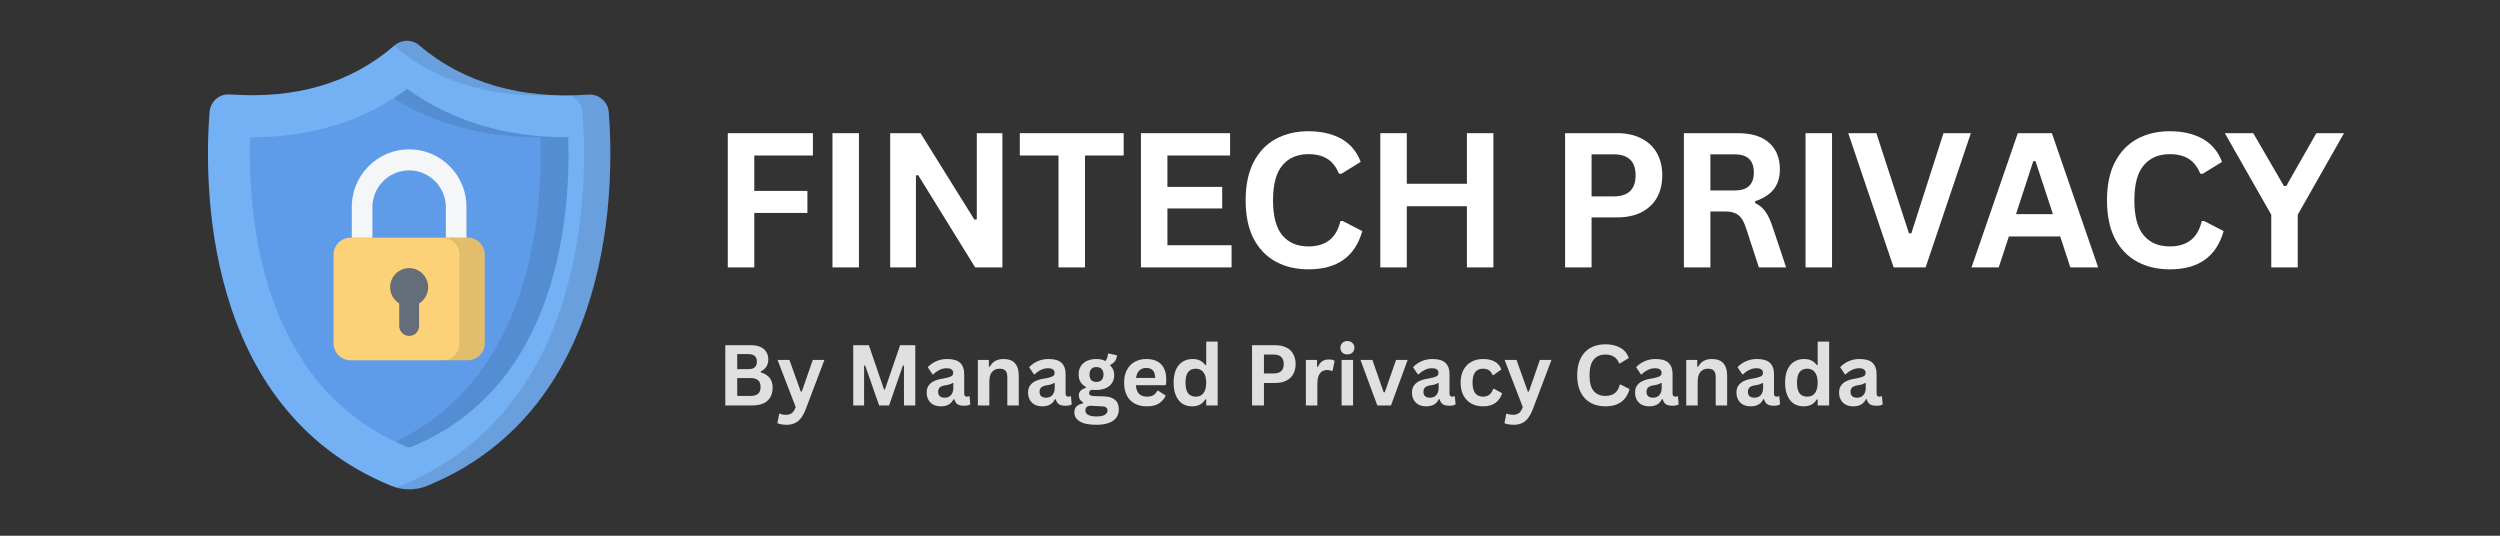 <svg xmlns="http://www.w3.org/2000/svg" xmlns:xlink="http://www.w3.org/1999/xlink" width="350" zoomAndPan="magnify" viewBox="0 0 262.5 56.25" height="75" preserveAspectRatio="xMidYMid meet" version="1.0"><rect x="0" y="0" width="262.5" height="56.25" fill="#333333" stroke="none"/><defs><g/><clipPath id="4d18a20c79"><path d="M 21.152 4.109 L 64.82 4.109 L 64.82 51.477 L 21.152 51.477 Z M 21.152 4.109 " clip-rule="nonzero"/></clipPath><clipPath id="595b7e049b"><path d="M 41 4.109 L 59 4.109 L 59 11 L 41 11 Z M 41 4.109 " clip-rule="nonzero"/></clipPath><clipPath id="8c43535ab3"><path d="M 41 9 L 64.82 9 L 64.82 51.477 L 41 51.477 Z M 41 9 " clip-rule="nonzero"/></clipPath></defs><g fill="#ffffff" fill-opacity="1"><g transform="translate(74.59, 28.077)"><g><path d="M 10.766 -14.094 L 10.766 -11.75 L 4.609 -11.75 L 4.609 -8.031 L 10.188 -8.031 L 10.188 -5.719 L 4.609 -5.719 L 4.609 0 L 1.828 0 L 1.828 -14.094 Z M 10.766 -14.094 "/></g></g></g><g fill="#ffffff" fill-opacity="1"><g transform="translate(85.582, 28.077)"><g><path d="M 4.609 0 L 1.828 0 L 1.828 -14.094 L 4.609 -14.094 Z M 4.609 0 "/></g></g></g><g fill="#ffffff" fill-opacity="1"><g transform="translate(91.641, 28.077)"><g><path d="M 4.531 0 L 1.828 0 L 1.828 -14.094 L 5.016 -14.094 L 10.672 -5.016 L 10.922 -5.047 L 10.922 -14.094 L 13.609 -14.094 L 13.609 0 L 10.75 0 L 4.766 -9.688 L 4.531 -9.656 Z M 4.531 0 "/></g></g></g><g fill="#ffffff" fill-opacity="1"><g transform="translate(106.689, 28.077)"><g><path d="M 11.297 -14.094 L 11.297 -11.75 L 7.234 -11.75 L 7.234 0 L 4.453 0 L 4.453 -11.75 L 0.391 -11.75 L 0.391 -14.094 Z M 11.297 -14.094 "/></g></g></g><g fill="#ffffff" fill-opacity="1"><g transform="translate(117.97, 28.077)"><g><path d="M 4.609 -6.188 L 4.609 -2.328 L 11.344 -2.328 L 11.344 0 L 1.828 0 L 1.828 -14.094 L 11.188 -14.094 L 11.188 -11.75 L 4.609 -11.75 L 4.609 -8.453 L 10.359 -8.453 L 10.359 -6.188 Z M 4.609 -6.188 "/></g></g></g><g fill="#ffffff" fill-opacity="1"><g transform="translate(129.684, 28.077)"><g><path d="M 7.703 0.203 C 6.398 0.203 5.254 -0.066 4.266 -0.609 C 3.273 -1.148 2.5 -1.957 1.938 -3.031 C 1.383 -4.113 1.109 -5.453 1.109 -7.047 C 1.109 -8.629 1.383 -9.961 1.938 -11.047 C 2.5 -12.129 3.273 -12.941 4.266 -13.484 C 5.254 -14.023 6.398 -14.297 7.703 -14.297 C 9.055 -14.297 10.207 -14.031 11.156 -13.5 C 12.102 -12.969 12.781 -12.16 13.188 -11.078 L 11.156 -9.828 L 10.906 -9.844 C 10.602 -10.57 10.191 -11.094 9.672 -11.406 C 9.16 -11.727 8.504 -11.891 7.703 -11.891 C 6.535 -11.891 5.625 -11.5 4.969 -10.719 C 4.312 -9.945 3.984 -8.723 3.984 -7.047 C 3.984 -5.367 4.312 -4.141 4.969 -3.359 C 5.625 -2.586 6.535 -2.203 7.703 -2.203 C 9.535 -2.203 10.656 -3.094 11.062 -4.875 L 11.297 -4.875 L 13.359 -3.812 C 12.973 -2.469 12.312 -1.461 11.375 -0.797 C 10.445 -0.129 9.223 0.203 7.703 0.203 Z M 7.703 0.203 "/></g></g></g><g fill="#ffffff" fill-opacity="1"><g transform="translate(143.104, 28.077)"><g><path d="M 10.922 -8.781 L 10.922 -14.094 L 13.703 -14.094 L 13.703 0 L 10.922 0 L 10.922 -6.422 L 4.609 -6.422 L 4.609 0 L 1.828 0 L 1.828 -14.094 L 4.609 -14.094 L 4.609 -8.781 Z M 10.922 -8.781 "/></g></g></g><g fill="#ffffff" fill-opacity="1"><g transform="translate(158.248, 28.077)"><g/></g></g><g fill="#ffffff" fill-opacity="1"><g transform="translate(162.506, 28.077)"><g><path d="M 7.281 -14.094 C 8.281 -14.094 9.141 -13.906 9.859 -13.531 C 10.578 -13.164 11.117 -12.648 11.484 -11.984 C 11.848 -11.316 12.031 -10.547 12.031 -9.672 C 12.031 -8.785 11.848 -8.008 11.484 -7.344 C 11.117 -6.688 10.578 -6.172 9.859 -5.797 C 9.141 -5.43 8.281 -5.25 7.281 -5.25 L 4.609 -5.25 L 4.609 0 L 1.828 0 L 1.828 -14.094 Z M 6.906 -7.453 C 8.457 -7.453 9.234 -8.191 9.234 -9.672 C 9.234 -11.141 8.457 -11.875 6.906 -11.875 L 4.609 -11.875 L 4.609 -7.453 Z M 6.906 -7.453 "/></g></g></g><g fill="#ffffff" fill-opacity="1"><g transform="translate(174.981, 28.077)"><g><path d="M 1.828 0 L 1.828 -14.094 L 7.484 -14.094 C 8.941 -14.094 10.039 -13.754 10.781 -13.078 C 11.531 -12.41 11.906 -11.484 11.906 -10.297 C 11.906 -9.441 11.688 -8.738 11.25 -8.188 C 10.812 -7.645 10.164 -7.234 9.312 -6.953 L 9.312 -6.75 C 9.75 -6.551 10.102 -6.258 10.375 -5.875 C 10.656 -5.5 10.914 -4.941 11.156 -4.203 L 12.562 0 L 9.703 0 L 8.328 -4.203 C 8.18 -4.629 8.02 -4.957 7.844 -5.188 C 7.664 -5.426 7.441 -5.598 7.172 -5.703 C 6.898 -5.816 6.547 -5.875 6.109 -5.875 L 4.609 -5.875 L 4.609 0 Z M 7.156 -8.078 C 8.5 -8.078 9.172 -8.707 9.172 -9.969 C 9.172 -11.238 8.5 -11.875 7.156 -11.875 L 4.609 -11.875 L 4.609 -8.078 Z M 7.156 -8.078 "/></g></g></g><g fill="#ffffff" fill-opacity="1"><g transform="translate(187.755, 28.077)"><g><path d="M 4.609 0 L 1.828 0 L 1.828 -14.094 L 4.609 -14.094 Z M 4.609 0 "/></g></g></g><g fill="#ffffff" fill-opacity="1"><g transform="translate(193.815, 28.077)"><g><path d="M 8.375 0 L 5.016 0 L 0.25 -14.094 L 3.203 -14.094 L 6.625 -3.578 L 6.875 -3.578 L 10.25 -14.094 L 13.125 -14.094 Z M 8.375 0 "/></g></g></g><g fill="#ffffff" fill-opacity="1"><g transform="translate(206.791, 28.077)"><g><path d="M 13.516 0 L 10.594 0 L 9.531 -3.25 L 4.141 -3.25 L 3.078 0 L 0.219 0 L 5.078 -14.094 L 8.656 -14.094 Z M 6.703 -11.156 L 4.891 -5.594 L 8.766 -5.594 L 6.938 -11.156 Z M 6.703 -11.156 "/></g></g></g><g fill="#ffffff" fill-opacity="1"><g transform="translate(220.124, 28.077)"><g><path d="M 7.703 0.203 C 6.398 0.203 5.254 -0.066 4.266 -0.609 C 3.273 -1.148 2.5 -1.957 1.938 -3.031 C 1.383 -4.113 1.109 -5.453 1.109 -7.047 C 1.109 -8.629 1.383 -9.961 1.938 -11.047 C 2.5 -12.129 3.273 -12.941 4.266 -13.484 C 5.254 -14.023 6.398 -14.297 7.703 -14.297 C 9.055 -14.297 10.207 -14.031 11.156 -13.5 C 12.102 -12.969 12.781 -12.16 13.188 -11.078 L 11.156 -9.828 L 10.906 -9.844 C 10.602 -10.57 10.191 -11.094 9.672 -11.406 C 9.16 -11.727 8.504 -11.891 7.703 -11.891 C 6.535 -11.891 5.625 -11.5 4.969 -10.719 C 4.312 -9.945 3.984 -8.723 3.984 -7.047 C 3.984 -5.367 4.312 -4.141 4.969 -3.359 C 5.625 -2.586 6.535 -2.203 7.703 -2.203 C 9.535 -2.203 10.656 -3.094 11.062 -4.875 L 11.297 -4.875 L 13.359 -3.812 C 12.973 -2.469 12.312 -1.461 11.375 -0.797 C 10.445 -0.129 9.223 0.203 7.703 0.203 Z M 7.703 0.203 "/></g></g></g><g fill="#ffffff" fill-opacity="1"><g transform="translate(233.544, 28.077)"><g><path d="M 7.719 0 L 4.938 0 L 4.938 -5.531 L 0.062 -14.094 L 3.047 -14.094 L 6.266 -8.547 L 6.516 -8.547 L 9.672 -14.094 L 12.578 -14.094 L 7.719 -5.531 Z M 7.719 0 "/></g></g></g><g clip-path="url(#4d18a20c79)"><path fill="#73b0f4" d="M 41.051 51 C 21.133 42.828 21.445 18.871 22.004 11.742 C 22.027 11.48 22.098 11.234 22.219 10.996 C 22.336 10.762 22.496 10.559 22.695 10.387 C 22.895 10.219 23.117 10.09 23.367 10.008 C 23.613 9.922 23.871 9.891 24.133 9.91 C 31.012 10.41 36.812 8.77 41.434 4.762 C 41.613 4.605 41.816 4.488 42.039 4.406 C 42.262 4.324 42.492 4.281 42.73 4.281 C 42.965 4.281 43.195 4.324 43.418 4.406 C 43.641 4.488 43.844 4.605 44.023 4.762 C 48.703 8.77 54.848 10.434 61.793 9.934 C 62.051 9.914 62.305 9.949 62.551 10.027 C 62.801 10.109 63.023 10.234 63.219 10.406 C 63.418 10.574 63.578 10.773 63.699 11.004 C 63.82 11.238 63.891 11.484 63.918 11.742 C 64.48 18.871 64.793 42.82 44.879 51 C 44.266 51.254 43.625 51.379 42.965 51.379 C 42.301 51.379 41.664 51.254 41.051 51 Z M 41.051 51 " fill-opacity="1" fill-rule="nonzero"/></g><path fill="#000000" d="M 24.133 9.91 C 24.434 9.934 24.746 9.949 25.043 9.965 C 24.504 9.988 23.957 10 23.402 9.988 C 23.641 9.918 23.883 9.891 24.133 9.91 Z M 24.133 9.91 " fill-opacity="0.1" fill-rule="nonzero"/><g clip-path="url(#595b7e049b)"><path fill="#000000" d="M 41.359 4.805 C 41.387 4.793 41.41 4.777 41.434 4.762 C 41.613 4.605 41.816 4.488 42.039 4.406 C 42.262 4.324 42.492 4.281 42.73 4.281 C 42.965 4.281 43.195 4.324 43.418 4.406 C 43.641 4.488 43.844 4.605 44.023 4.762 C 47.855 8.043 52.66 9.773 58.09 9.988 C 51.578 10.273 45.816 8.582 41.359 4.805 Z M 41.359 4.805 " fill-opacity="0.1" fill-rule="nonzero"/></g><g clip-path="url(#8c43535ab3)"><path fill="#000000" d="M 44.871 51 C 43.797 51.441 42.703 51.504 41.586 51.188 C 41.766 51.137 41.941 51.074 42.117 51 C 62.035 42.828 61.723 18.871 61.164 11.742 C 61.129 11.336 60.988 10.973 60.73 10.652 C 60.477 10.332 60.156 10.109 59.766 9.988 C 60.434 9.988 61.113 9.961 61.797 9.91 C 62.059 9.891 62.312 9.926 62.559 10.008 C 62.809 10.09 63.031 10.219 63.23 10.391 C 63.43 10.562 63.586 10.766 63.707 11 C 63.824 11.234 63.895 11.48 63.918 11.742 C 64.477 18.871 64.789 42.828 44.871 51 Z M 44.871 51 " fill-opacity="0.1" fill-rule="nonzero"/></g><path fill="#000000" d="M 59.766 9.988 C 59.203 9.988 58.645 9.988 58.09 9.965 C 58.402 9.965 58.723 9.934 59.043 9.91 C 59.289 9.891 59.531 9.918 59.766 9.988 Z M 59.766 9.988 " fill-opacity="0.1" fill-rule="nonzero"/><path fill="#5e9cea" d="M 42.961 46.961 C 42.875 46.961 42.793 46.941 42.711 46.91 C 27.285 40.574 25.996 22.59 26.262 14.41 L 26.465 14.41 C 32.727 14.41 38.195 12.707 42.746 9.336 C 47.336 12.664 53.055 14.41 59.426 14.41 L 59.664 14.41 C 59.934 22.59 58.668 40.574 43.199 46.91 C 43.125 46.941 43.043 46.961 42.961 46.961 Z M 42.961 46.961 " fill-opacity="1" fill-rule="nonzero"/><path fill="#000000" d="M 43.211 46.91 C 43.129 46.941 43.047 46.961 42.961 46.961 C 42.875 46.961 42.797 46.945 42.715 46.91 C 42.301 46.742 41.902 46.566 41.508 46.375 C 55.801 39.617 57.008 22.371 56.746 14.41 L 56.504 14.41 C 50.805 14.41 45.621 13.012 41.305 10.324 C 41.805 10.02 42.301 9.695 42.746 9.324 C 47.336 12.664 53.055 14.41 59.426 14.41 L 59.672 14.41 C 59.926 22.59 58.645 40.574 43.211 46.91 Z M 43.211 46.91 " fill-opacity="0.1" fill-rule="nonzero"/><path fill="#fbd277" d="M 36.805 24.957 L 49.117 24.957 C 49.355 24.957 49.582 25.004 49.801 25.094 C 50.02 25.184 50.211 25.312 50.379 25.48 C 50.543 25.648 50.672 25.844 50.766 26.062 C 50.855 26.281 50.898 26.508 50.898 26.746 L 50.898 36.039 C 50.898 36.277 50.855 36.504 50.766 36.723 C 50.672 36.945 50.543 37.137 50.379 37.305 C 50.211 37.473 50.02 37.602 49.801 37.691 C 49.582 37.785 49.355 37.828 49.117 37.828 L 36.805 37.828 C 36.566 37.828 36.34 37.785 36.121 37.691 C 35.906 37.602 35.711 37.473 35.543 37.305 C 35.379 37.137 35.25 36.945 35.16 36.723 C 35.066 36.504 35.023 36.277 35.023 36.039 L 35.023 26.746 C 35.023 26.508 35.066 26.281 35.16 26.062 C 35.25 25.844 35.379 25.648 35.543 25.48 C 35.711 25.312 35.906 25.184 36.121 25.094 C 36.34 25.004 36.566 24.957 36.805 24.957 Z M 36.805 24.957 " fill-opacity="1" fill-rule="nonzero"/><path fill="#000000" d="M 50.898 26.746 L 50.898 36.035 C 50.902 36.273 50.859 36.504 50.77 36.727 C 50.68 36.945 50.551 37.145 50.383 37.312 C 50.219 37.484 50.023 37.613 49.805 37.707 C 49.586 37.797 49.355 37.844 49.117 37.844 L 46.453 37.844 C 46.691 37.844 46.918 37.797 47.137 37.707 C 47.355 37.617 47.547 37.488 47.715 37.316 C 47.883 37.148 48.012 36.957 48.102 36.734 C 48.191 36.516 48.234 36.289 48.234 36.051 L 48.234 26.746 C 48.234 26.508 48.191 26.281 48.098 26.062 C 48.008 25.844 47.879 25.648 47.715 25.48 C 47.547 25.312 47.355 25.184 47.137 25.094 C 46.918 25.004 46.691 24.957 46.453 24.957 L 49.117 24.957 C 49.355 24.957 49.582 25.004 49.801 25.094 C 50.02 25.184 50.211 25.312 50.379 25.48 C 50.543 25.648 50.672 25.844 50.766 26.062 C 50.855 26.281 50.898 26.508 50.898 26.746 Z M 50.898 26.746 " fill-opacity="0.1" fill-rule="nonzero"/><path fill="#f4f6f8" d="M 48.977 21.902 L 48.977 24.957 L 46.812 24.957 L 46.812 21.902 C 46.824 21.645 46.805 21.387 46.762 21.129 C 46.719 20.871 46.652 20.621 46.559 20.379 C 46.469 20.137 46.352 19.906 46.211 19.684 C 46.074 19.465 45.914 19.262 45.734 19.074 C 45.555 18.887 45.359 18.719 45.145 18.574 C 44.93 18.426 44.703 18.301 44.465 18.199 C 44.227 18.098 43.98 18.02 43.727 17.969 C 43.473 17.914 43.219 17.891 42.957 17.891 C 42.699 17.891 42.441 17.914 42.188 17.969 C 41.934 18.02 41.688 18.098 41.449 18.199 C 41.211 18.301 40.984 18.426 40.773 18.574 C 40.559 18.719 40.363 18.887 40.184 19.074 C 40.004 19.262 39.844 19.465 39.703 19.684 C 39.566 19.906 39.449 20.137 39.355 20.379 C 39.266 20.621 39.195 20.871 39.152 21.129 C 39.113 21.387 39.094 21.645 39.105 21.902 L 39.105 24.957 L 36.938 24.957 L 36.938 21.902 C 36.926 21.5 36.957 21.098 37.023 20.699 C 37.094 20.301 37.199 19.914 37.348 19.535 C 37.492 19.16 37.676 18.801 37.891 18.461 C 38.109 18.121 38.359 17.805 38.641 17.516 C 38.922 17.223 39.227 16.965 39.559 16.734 C 39.891 16.508 40.242 16.316 40.613 16.156 C 40.984 16 41.367 15.879 41.762 15.801 C 42.156 15.719 42.555 15.68 42.957 15.68 C 43.363 15.68 43.762 15.719 44.156 15.801 C 44.551 15.879 44.934 16 45.305 16.156 C 45.676 16.316 46.027 16.508 46.359 16.734 C 46.691 16.965 46.996 17.223 47.277 17.516 C 47.559 17.805 47.809 18.121 48.023 18.461 C 48.242 18.801 48.426 19.16 48.57 19.535 C 48.719 19.914 48.824 20.301 48.895 20.699 C 48.961 21.098 48.988 21.5 48.977 21.902 Z M 48.977 21.902 " fill-opacity="1" fill-rule="nonzero"/><path fill="#656d78" d="M 44.957 30.156 C 44.957 30.504 44.871 30.828 44.703 31.133 C 44.531 31.438 44.301 31.684 44.004 31.863 L 44.004 34.227 C 44.004 34.363 43.977 34.496 43.926 34.625 C 43.871 34.754 43.797 34.867 43.699 34.965 C 43.602 35.062 43.488 35.141 43.359 35.191 C 43.234 35.246 43.098 35.273 42.961 35.273 C 42.824 35.273 42.691 35.246 42.562 35.191 C 42.434 35.141 42.32 35.062 42.223 34.965 C 42.125 34.867 42.051 34.754 41.996 34.625 C 41.945 34.496 41.918 34.363 41.918 34.227 L 41.918 31.863 C 41.77 31.773 41.637 31.664 41.516 31.535 C 41.395 31.41 41.293 31.27 41.211 31.117 C 41.125 30.965 41.062 30.801 41.023 30.633 C 40.98 30.461 40.961 30.289 40.965 30.113 C 40.969 29.941 40.996 29.77 41.043 29.602 C 41.09 29.434 41.16 29.273 41.25 29.125 C 41.34 28.973 41.445 28.836 41.57 28.715 C 41.695 28.594 41.836 28.492 41.984 28.406 C 42.137 28.32 42.297 28.254 42.469 28.211 C 42.637 28.168 42.809 28.148 42.98 28.148 C 43.156 28.152 43.324 28.176 43.492 28.223 C 43.66 28.27 43.82 28.336 43.969 28.426 C 44.121 28.512 44.258 28.621 44.379 28.742 C 44.5 28.867 44.605 29.008 44.691 29.156 C 44.781 29.309 44.844 29.469 44.891 29.641 C 44.934 29.809 44.957 29.98 44.957 30.156 Z M 44.957 30.156 " fill-opacity="1" fill-rule="nonzero"/><g fill="#e1e0e0" fill-opacity="1"><g transform="translate(75.33, 42.571)"><g><path d="M 0.828 0 L 0.828 -6.328 L 3.531 -6.328 C 3.914 -6.328 4.242 -6.266 4.516 -6.141 C 4.785 -6.023 4.988 -5.852 5.125 -5.625 C 5.27 -5.395 5.344 -5.129 5.344 -4.828 C 5.344 -4.547 5.273 -4.297 5.141 -4.078 C 5.004 -3.867 4.805 -3.695 4.547 -3.562 L 4.547 -3.469 C 4.941 -3.363 5.25 -3.176 5.469 -2.906 C 5.688 -2.633 5.797 -2.297 5.797 -1.891 C 5.797 -1.285 5.613 -0.816 5.25 -0.484 C 4.883 -0.16 4.344 0 3.625 0 Z M 3.266 -3.812 C 3.848 -3.812 4.141 -4.07 4.141 -4.594 C 4.141 -4.863 4.066 -5.062 3.922 -5.188 C 3.773 -5.32 3.555 -5.391 3.266 -5.391 L 2.078 -5.391 L 2.078 -3.812 Z M 3.5 -1 C 4.188 -1 4.531 -1.312 4.531 -1.938 C 4.531 -2.562 4.188 -2.875 3.5 -2.875 L 2.078 -2.875 L 2.078 -1 Z M 3.5 -1 "/></g></g><g transform="translate(81.532, 42.571)"><g><path d="M 1.062 2.031 C 0.852 2.031 0.664 2.016 0.5 1.984 C 0.332 1.953 0.195 1.91 0.094 1.859 L 0.281 0.891 L 0.359 0.859 C 0.43 0.898 0.52 0.93 0.625 0.953 C 0.738 0.973 0.852 0.984 0.969 0.984 C 1.156 0.984 1.312 0.957 1.438 0.906 C 1.57 0.852 1.68 0.77 1.766 0.656 C 1.859 0.539 1.941 0.379 2.016 0.172 L 0.109 -4.781 L 1.359 -4.781 L 2.547 -1.453 L 2.656 -1.453 L 3.812 -4.781 L 5.031 -4.781 L 3.109 0.297 C 2.953 0.711 2.781 1.047 2.594 1.297 C 2.414 1.547 2.203 1.727 1.953 1.844 C 1.703 1.969 1.406 2.031 1.062 2.031 Z M 1.062 2.031 "/></g></g><g transform="translate(86.666, 42.571)"><g/></g><g transform="translate(88.761, 42.571)"><g><path d="M 1.969 0 L 0.828 0 L 0.828 -6.328 L 2.469 -6.328 L 4.062 -1.672 L 4.156 -1.672 L 5.75 -6.328 L 7.344 -6.328 L 7.344 0 L 6.156 0 L 6.156 -4.188 L 6.047 -4.203 L 4.594 0 L 3.547 0 L 2.078 -4.203 L 1.969 -4.188 Z M 1.969 0 "/></g></g><g transform="translate(96.944, 42.571)"><g><path d="M 1.859 0.094 C 1.555 0.094 1.289 0.035 1.062 -0.078 C 0.844 -0.191 0.672 -0.359 0.547 -0.578 C 0.422 -0.797 0.359 -1.055 0.359 -1.359 C 0.359 -1.641 0.422 -1.875 0.547 -2.062 C 0.672 -2.258 0.859 -2.422 1.109 -2.547 C 1.359 -2.672 1.691 -2.766 2.109 -2.828 C 2.391 -2.879 2.602 -2.93 2.75 -2.984 C 2.906 -3.035 3.008 -3.094 3.062 -3.156 C 3.113 -3.227 3.141 -3.32 3.141 -3.438 C 3.141 -3.582 3.082 -3.695 2.969 -3.781 C 2.863 -3.863 2.688 -3.906 2.438 -3.906 C 2.176 -3.906 1.926 -3.844 1.688 -3.719 C 1.445 -3.602 1.238 -3.453 1.062 -3.266 L 0.969 -3.266 L 0.469 -4.016 C 0.719 -4.285 1.016 -4.492 1.359 -4.641 C 1.711 -4.797 2.094 -4.875 2.5 -4.875 C 3.133 -4.875 3.594 -4.738 3.875 -4.469 C 4.156 -4.195 4.297 -3.816 4.297 -3.328 L 4.297 -1.25 C 4.297 -1.031 4.391 -0.922 4.578 -0.922 C 4.648 -0.922 4.723 -0.938 4.797 -0.969 L 4.859 -0.953 L 4.938 -0.109 C 4.875 -0.066 4.781 -0.031 4.656 0 C 4.539 0.02 4.414 0.031 4.281 0.031 C 3.988 0.031 3.758 -0.02 3.594 -0.125 C 3.438 -0.238 3.328 -0.41 3.266 -0.641 L 3.172 -0.656 C 2.941 -0.156 2.504 0.094 1.859 0.094 Z M 2.25 -0.812 C 2.52 -0.812 2.738 -0.898 2.906 -1.078 C 3.07 -1.266 3.156 -1.523 3.156 -1.859 L 3.156 -2.344 L 3.078 -2.359 C 3.004 -2.305 2.91 -2.258 2.797 -2.219 C 2.68 -2.176 2.508 -2.141 2.281 -2.109 C 2.02 -2.066 1.832 -1.988 1.719 -1.875 C 1.613 -1.77 1.562 -1.625 1.562 -1.438 C 1.562 -1.227 1.617 -1.07 1.734 -0.969 C 1.859 -0.863 2.031 -0.812 2.25 -0.812 Z M 2.25 -0.812 "/></g></g><g transform="translate(101.988, 42.571)"><g><path d="M 0.688 0 L 0.688 -4.781 L 1.844 -4.781 L 1.844 -4.078 L 1.938 -4.062 C 2.227 -4.602 2.707 -4.875 3.375 -4.875 C 3.926 -4.875 4.332 -4.723 4.594 -4.422 C 4.852 -4.117 4.984 -3.68 4.984 -3.109 L 4.984 0 L 3.781 0 L 3.781 -2.953 C 3.781 -3.273 3.719 -3.504 3.594 -3.641 C 3.469 -3.785 3.266 -3.859 2.984 -3.859 C 2.641 -3.859 2.367 -3.742 2.172 -3.516 C 1.984 -3.297 1.891 -2.945 1.891 -2.469 L 1.891 0 Z M 0.688 0 "/></g></g><g transform="translate(107.591, 42.571)"><g><path d="M 1.859 0.094 C 1.555 0.094 1.289 0.035 1.062 -0.078 C 0.844 -0.191 0.672 -0.359 0.547 -0.578 C 0.422 -0.797 0.359 -1.055 0.359 -1.359 C 0.359 -1.641 0.422 -1.875 0.547 -2.062 C 0.672 -2.258 0.859 -2.422 1.109 -2.547 C 1.359 -2.672 1.691 -2.766 2.109 -2.828 C 2.391 -2.879 2.602 -2.93 2.75 -2.984 C 2.906 -3.035 3.008 -3.094 3.062 -3.156 C 3.113 -3.227 3.141 -3.32 3.141 -3.438 C 3.141 -3.582 3.082 -3.695 2.969 -3.781 C 2.863 -3.863 2.688 -3.906 2.438 -3.906 C 2.176 -3.906 1.926 -3.844 1.688 -3.719 C 1.445 -3.602 1.238 -3.453 1.062 -3.266 L 0.969 -3.266 L 0.469 -4.016 C 0.719 -4.285 1.016 -4.492 1.359 -4.641 C 1.711 -4.797 2.094 -4.875 2.5 -4.875 C 3.133 -4.875 3.594 -4.738 3.875 -4.469 C 4.156 -4.195 4.297 -3.816 4.297 -3.328 L 4.297 -1.25 C 4.297 -1.031 4.391 -0.922 4.578 -0.922 C 4.648 -0.922 4.723 -0.938 4.797 -0.969 L 4.859 -0.953 L 4.938 -0.109 C 4.875 -0.066 4.781 -0.031 4.656 0 C 4.539 0.02 4.414 0.031 4.281 0.031 C 3.988 0.031 3.758 -0.02 3.594 -0.125 C 3.438 -0.238 3.328 -0.41 3.266 -0.641 L 3.172 -0.656 C 2.941 -0.156 2.504 0.094 1.859 0.094 Z M 2.25 -0.812 C 2.52 -0.812 2.738 -0.898 2.906 -1.078 C 3.07 -1.266 3.156 -1.523 3.156 -1.859 L 3.156 -2.344 L 3.078 -2.359 C 3.004 -2.305 2.91 -2.258 2.797 -2.219 C 2.68 -2.176 2.508 -2.141 2.281 -2.109 C 2.02 -2.066 1.832 -1.988 1.719 -1.875 C 1.613 -1.77 1.562 -1.625 1.562 -1.438 C 1.562 -1.227 1.617 -1.07 1.734 -0.969 C 1.859 -0.863 2.031 -0.812 2.25 -0.812 Z M 2.25 -0.812 "/></g></g><g transform="translate(112.634, 42.571)"><g><path d="M 2.484 2.031 C 1.691 2.031 1.109 1.91 0.734 1.672 C 0.359 1.441 0.172 1.125 0.172 0.719 C 0.172 0.469 0.25 0.258 0.406 0.094 C 0.57 -0.062 0.801 -0.164 1.094 -0.219 L 1.094 -0.312 C 0.938 -0.414 0.82 -0.523 0.75 -0.641 C 0.676 -0.766 0.641 -0.906 0.641 -1.062 C 0.641 -1.445 0.891 -1.707 1.391 -1.844 L 1.391 -1.922 C 1.141 -2.078 0.945 -2.258 0.812 -2.469 C 0.688 -2.688 0.625 -2.953 0.625 -3.266 C 0.625 -3.586 0.695 -3.867 0.844 -4.109 C 0.988 -4.348 1.203 -4.535 1.484 -4.672 C 1.766 -4.805 2.098 -4.875 2.484 -4.875 C 2.891 -4.875 3.207 -4.801 3.438 -4.656 C 3.594 -4.875 3.68 -5.125 3.703 -5.406 L 3.797 -5.453 L 4.656 -5.25 C 4.625 -5.02 4.555 -4.828 4.453 -4.672 C 4.348 -4.516 4.18 -4.379 3.953 -4.266 L 3.953 -4.172 C 4.223 -3.93 4.359 -3.598 4.359 -3.172 C 4.359 -2.879 4.285 -2.613 4.141 -2.375 C 3.992 -2.145 3.781 -1.961 3.5 -1.828 C 3.219 -1.691 2.879 -1.625 2.484 -1.625 L 2.312 -1.625 C 2.195 -1.633 2.113 -1.641 2.062 -1.641 C 1.957 -1.641 1.875 -1.609 1.812 -1.547 C 1.75 -1.484 1.719 -1.406 1.719 -1.312 C 1.719 -1.219 1.754 -1.141 1.828 -1.078 C 1.91 -1.023 2.031 -0.992 2.188 -0.984 L 3.266 -0.953 C 4.316 -0.922 4.844 -0.461 4.844 0.422 C 4.844 0.723 4.766 0.992 4.609 1.234 C 4.453 1.484 4.195 1.676 3.844 1.812 C 3.488 1.957 3.035 2.031 2.484 2.031 Z M 2.484 -2.469 C 2.723 -2.469 2.906 -2.535 3.031 -2.672 C 3.164 -2.805 3.234 -3 3.234 -3.25 C 3.234 -3.5 3.164 -3.691 3.031 -3.828 C 2.906 -3.961 2.723 -4.031 2.484 -4.031 C 2.254 -4.031 2.078 -3.961 1.953 -3.828 C 1.828 -3.691 1.766 -3.5 1.766 -3.25 C 1.766 -2.988 1.828 -2.789 1.953 -2.656 C 2.078 -2.531 2.254 -2.469 2.484 -2.469 Z M 2.484 1.156 C 2.891 1.156 3.188 1.098 3.375 0.984 C 3.562 0.867 3.656 0.719 3.656 0.531 C 3.656 0.383 3.602 0.273 3.5 0.203 C 3.406 0.129 3.258 0.094 3.062 0.094 L 2.109 0.047 C 2.078 0.047 2.047 0.039 2.016 0.031 C 1.992 0.031 1.969 0.031 1.938 0.031 C 1.738 0.031 1.586 0.07 1.484 0.156 C 1.379 0.25 1.328 0.375 1.328 0.531 C 1.328 0.727 1.422 0.879 1.609 0.984 C 1.805 1.098 2.098 1.156 2.484 1.156 Z M 2.484 1.156 "/></g></g><g transform="translate(117.609, 42.571)"><g><path d="M 4.719 -2.125 L 1.656 -2.125 C 1.688 -1.707 1.801 -1.398 2 -1.203 C 2.207 -1.016 2.484 -0.922 2.828 -0.922 C 3.109 -0.922 3.332 -0.973 3.5 -1.078 C 3.664 -1.18 3.801 -1.336 3.906 -1.547 L 4 -1.547 L 4.797 -1.031 C 4.641 -0.695 4.406 -0.426 4.094 -0.219 C 3.781 -0.008 3.359 0.094 2.828 0.094 C 2.336 0.094 1.91 0 1.547 -0.188 C 1.191 -0.375 0.914 -0.656 0.719 -1.031 C 0.52 -1.406 0.422 -1.859 0.422 -2.391 C 0.422 -2.93 0.523 -3.391 0.734 -3.766 C 0.941 -4.141 1.219 -4.414 1.562 -4.594 C 1.914 -4.781 2.312 -4.875 2.75 -4.875 C 3.426 -4.875 3.941 -4.691 4.297 -4.328 C 4.66 -3.973 4.844 -3.445 4.844 -2.75 C 4.844 -2.5 4.832 -2.305 4.812 -2.172 Z M 3.688 -2.891 C 3.676 -3.254 3.594 -3.52 3.438 -3.688 C 3.281 -3.852 3.051 -3.938 2.75 -3.938 C 2.145 -3.938 1.785 -3.586 1.672 -2.891 Z M 3.688 -2.891 "/></g></g><g transform="translate(122.808, 42.571)"><g><path d="M 2.359 0.094 C 1.984 0.094 1.648 0.004 1.359 -0.172 C 1.066 -0.359 0.836 -0.641 0.672 -1.016 C 0.504 -1.391 0.422 -1.848 0.422 -2.391 C 0.422 -2.93 0.504 -3.391 0.672 -3.766 C 0.848 -4.141 1.082 -4.414 1.375 -4.594 C 1.676 -4.781 2.023 -4.875 2.422 -4.875 C 2.723 -4.875 2.977 -4.82 3.188 -4.719 C 3.406 -4.613 3.594 -4.453 3.75 -4.234 L 3.844 -4.266 L 3.844 -6.703 L 5.047 -6.703 L 5.047 0 L 3.844 0 L 3.844 -0.625 L 3.75 -0.641 C 3.613 -0.41 3.43 -0.227 3.203 -0.094 C 2.973 0.031 2.691 0.094 2.359 0.094 Z M 2.75 -0.922 C 3.094 -0.922 3.359 -1.039 3.547 -1.281 C 3.742 -1.531 3.844 -1.898 3.844 -2.391 C 3.844 -2.879 3.742 -3.242 3.547 -3.484 C 3.359 -3.734 3.094 -3.859 2.75 -3.859 C 2.395 -3.859 2.125 -3.738 1.938 -3.5 C 1.758 -3.258 1.672 -2.891 1.672 -2.391 C 1.672 -1.891 1.758 -1.52 1.938 -1.281 C 2.125 -1.039 2.395 -0.922 2.75 -0.922 Z M 2.75 -0.922 "/></g></g><g transform="translate(128.541, 42.571)"><g/></g><g transform="translate(130.636, 42.571)"><g><path d="M 3.266 -6.328 C 3.723 -6.328 4.113 -6.242 4.438 -6.078 C 4.758 -5.922 5 -5.691 5.156 -5.391 C 5.32 -5.086 5.406 -4.738 5.406 -4.344 C 5.406 -3.945 5.32 -3.598 5.156 -3.297 C 5 -3.004 4.758 -2.773 4.438 -2.609 C 4.113 -2.441 3.723 -2.359 3.266 -2.359 L 2.078 -2.359 L 2.078 0 L 0.828 0 L 0.828 -6.328 Z M 3.109 -3.359 C 3.805 -3.359 4.156 -3.688 4.156 -4.344 C 4.156 -5.008 3.805 -5.344 3.109 -5.344 L 2.078 -5.344 L 2.078 -3.359 Z M 3.109 -3.359 "/></g></g><g transform="translate(136.43, 42.571)"><g><path d="M 0.688 0 L 0.688 -4.781 L 1.859 -4.781 L 1.859 -4.062 L 1.953 -4.047 C 2.066 -4.316 2.219 -4.516 2.406 -4.641 C 2.594 -4.766 2.816 -4.828 3.078 -4.828 C 3.359 -4.828 3.566 -4.781 3.703 -4.688 L 3.5 -3.656 L 3.406 -3.625 C 3.332 -3.656 3.258 -3.676 3.188 -3.688 C 3.113 -3.707 3.023 -3.719 2.922 -3.719 C 2.586 -3.719 2.332 -3.598 2.156 -3.359 C 1.977 -3.129 1.891 -2.754 1.891 -2.234 L 1.891 0 Z M 0.688 0 "/></g></g><g transform="translate(140.181, 42.571)"><g><path d="M 1.281 -5.359 C 1.07 -5.359 0.898 -5.422 0.766 -5.547 C 0.629 -5.68 0.562 -5.852 0.562 -6.062 C 0.562 -6.258 0.629 -6.426 0.766 -6.562 C 0.898 -6.695 1.07 -6.766 1.281 -6.766 C 1.426 -6.766 1.555 -6.734 1.672 -6.672 C 1.785 -6.609 1.875 -6.523 1.938 -6.422 C 2 -6.316 2.031 -6.195 2.031 -6.062 C 2.031 -5.926 2 -5.801 1.938 -5.688 C 1.875 -5.582 1.785 -5.5 1.672 -5.438 C 1.555 -5.383 1.426 -5.359 1.281 -5.359 Z M 0.688 0 L 0.688 -4.781 L 1.891 -4.781 L 1.891 0 Z M 0.688 0 "/></g></g><g transform="translate(142.757, 42.571)"><g><path d="M 3.297 0 L 1.859 0 L 0.094 -4.781 L 1.344 -4.781 L 2.531 -1.375 L 2.641 -1.375 L 3.828 -4.781 L 5.047 -4.781 Z M 3.297 0 "/></g></g><g transform="translate(147.9, 42.571)"><g><path d="M 1.859 0.094 C 1.555 0.094 1.289 0.035 1.062 -0.078 C 0.844 -0.191 0.672 -0.359 0.547 -0.578 C 0.422 -0.797 0.359 -1.055 0.359 -1.359 C 0.359 -1.641 0.422 -1.875 0.547 -2.062 C 0.672 -2.258 0.859 -2.422 1.109 -2.547 C 1.359 -2.672 1.691 -2.766 2.109 -2.828 C 2.391 -2.879 2.602 -2.93 2.75 -2.984 C 2.906 -3.035 3.008 -3.094 3.062 -3.156 C 3.113 -3.227 3.141 -3.32 3.141 -3.438 C 3.141 -3.582 3.082 -3.695 2.969 -3.781 C 2.863 -3.863 2.688 -3.906 2.438 -3.906 C 2.176 -3.906 1.926 -3.844 1.688 -3.719 C 1.445 -3.602 1.238 -3.453 1.062 -3.266 L 0.969 -3.266 L 0.469 -4.016 C 0.719 -4.285 1.016 -4.492 1.359 -4.641 C 1.711 -4.797 2.094 -4.875 2.5 -4.875 C 3.133 -4.875 3.594 -4.738 3.875 -4.469 C 4.156 -4.195 4.297 -3.816 4.297 -3.328 L 4.297 -1.25 C 4.297 -1.031 4.391 -0.922 4.578 -0.922 C 4.648 -0.922 4.723 -0.938 4.797 -0.969 L 4.859 -0.953 L 4.938 -0.109 C 4.875 -0.066 4.781 -0.031 4.656 0 C 4.539 0.02 4.414 0.031 4.281 0.031 C 3.988 0.031 3.758 -0.02 3.594 -0.125 C 3.438 -0.238 3.328 -0.41 3.266 -0.641 L 3.172 -0.656 C 2.941 -0.156 2.504 0.094 1.859 0.094 Z M 2.25 -0.812 C 2.52 -0.812 2.738 -0.898 2.906 -1.078 C 3.07 -1.266 3.156 -1.523 3.156 -1.859 L 3.156 -2.344 L 3.078 -2.359 C 3.004 -2.305 2.91 -2.258 2.797 -2.219 C 2.68 -2.176 2.508 -2.141 2.281 -2.109 C 2.02 -2.066 1.832 -1.988 1.719 -1.875 C 1.613 -1.77 1.562 -1.625 1.562 -1.438 C 1.562 -1.227 1.617 -1.07 1.734 -0.969 C 1.859 -0.863 2.031 -0.812 2.25 -0.812 Z M 2.25 -0.812 "/></g></g><g transform="translate(152.944, 42.571)"><g><path d="M 2.781 0.094 C 2.32 0.094 1.914 0 1.562 -0.188 C 1.207 -0.383 0.926 -0.672 0.719 -1.047 C 0.52 -1.422 0.422 -1.867 0.422 -2.391 C 0.422 -2.91 0.52 -3.359 0.719 -3.734 C 0.926 -4.109 1.203 -4.391 1.547 -4.578 C 1.898 -4.773 2.305 -4.875 2.766 -4.875 C 3.773 -4.875 4.422 -4.508 4.703 -3.781 L 3.875 -3.188 L 3.781 -3.188 C 3.688 -3.406 3.562 -3.57 3.406 -3.688 C 3.25 -3.801 3.035 -3.859 2.766 -3.859 C 2.422 -3.859 2.148 -3.738 1.953 -3.5 C 1.766 -3.258 1.672 -2.891 1.672 -2.391 C 1.672 -1.898 1.766 -1.531 1.953 -1.281 C 2.148 -1.039 2.426 -0.922 2.781 -0.922 C 3.039 -0.922 3.258 -0.988 3.438 -1.125 C 3.625 -1.27 3.754 -1.473 3.828 -1.734 L 3.922 -1.75 L 4.781 -1.281 C 4.656 -0.875 4.426 -0.539 4.094 -0.281 C 3.77 -0.031 3.332 0.094 2.781 0.094 Z M 2.781 0.094 "/></g></g><g transform="translate(157.875, 42.571)"><g><path d="M 1.062 2.031 C 0.852 2.031 0.664 2.016 0.5 1.984 C 0.332 1.953 0.195 1.91 0.094 1.859 L 0.281 0.891 L 0.359 0.859 C 0.43 0.898 0.52 0.93 0.625 0.953 C 0.738 0.973 0.852 0.984 0.969 0.984 C 1.156 0.984 1.312 0.957 1.438 0.906 C 1.57 0.852 1.68 0.77 1.766 0.656 C 1.859 0.539 1.941 0.379 2.016 0.172 L 0.109 -4.781 L 1.359 -4.781 L 2.547 -1.453 L 2.656 -1.453 L 3.812 -4.781 L 5.031 -4.781 L 3.109 0.297 C 2.953 0.711 2.781 1.047 2.594 1.297 C 2.414 1.547 2.203 1.727 1.953 1.844 C 1.703 1.969 1.406 2.031 1.062 2.031 Z M 1.062 2.031 "/></g></g><g transform="translate(163.01, 42.571)"><g/></g><g transform="translate(165.104, 42.571)"><g><path d="M 3.469 0.094 C 2.883 0.094 2.367 -0.023 1.922 -0.266 C 1.473 -0.516 1.125 -0.879 0.875 -1.359 C 0.625 -1.848 0.5 -2.453 0.5 -3.172 C 0.5 -3.879 0.625 -4.477 0.875 -4.969 C 1.125 -5.457 1.473 -5.82 1.922 -6.062 C 2.367 -6.301 2.883 -6.422 3.469 -6.422 C 4.07 -6.422 4.586 -6.301 5.016 -6.062 C 5.441 -5.832 5.742 -5.473 5.922 -4.984 L 5.016 -4.422 L 4.906 -4.422 C 4.77 -4.754 4.582 -4.988 4.344 -5.125 C 4.113 -5.27 3.82 -5.344 3.469 -5.344 C 2.938 -5.344 2.523 -5.164 2.234 -4.812 C 1.941 -4.469 1.797 -3.922 1.797 -3.172 C 1.797 -2.41 1.941 -1.859 2.234 -1.516 C 2.523 -1.172 2.938 -1 3.469 -1 C 4.289 -1 4.789 -1.395 4.969 -2.188 L 5.078 -2.188 L 6 -1.719 C 5.832 -1.113 5.535 -0.66 5.109 -0.359 C 4.691 -0.055 4.145 0.094 3.469 0.094 Z M 3.469 0.094 "/></g></g><g transform="translate(171.323, 42.571)"><g><path d="M 1.859 0.094 C 1.555 0.094 1.289 0.035 1.062 -0.078 C 0.844 -0.191 0.672 -0.359 0.547 -0.578 C 0.422 -0.797 0.359 -1.055 0.359 -1.359 C 0.359 -1.641 0.422 -1.875 0.547 -2.062 C 0.672 -2.258 0.859 -2.422 1.109 -2.547 C 1.359 -2.672 1.691 -2.766 2.109 -2.828 C 2.391 -2.879 2.602 -2.93 2.75 -2.984 C 2.906 -3.035 3.008 -3.094 3.062 -3.156 C 3.113 -3.227 3.141 -3.32 3.141 -3.438 C 3.141 -3.582 3.082 -3.695 2.969 -3.781 C 2.863 -3.863 2.688 -3.906 2.438 -3.906 C 2.176 -3.906 1.926 -3.844 1.688 -3.719 C 1.445 -3.602 1.238 -3.453 1.062 -3.266 L 0.969 -3.266 L 0.469 -4.016 C 0.719 -4.285 1.016 -4.492 1.359 -4.641 C 1.711 -4.797 2.094 -4.875 2.5 -4.875 C 3.133 -4.875 3.594 -4.738 3.875 -4.469 C 4.156 -4.195 4.297 -3.816 4.297 -3.328 L 4.297 -1.25 C 4.297 -1.031 4.391 -0.922 4.578 -0.922 C 4.648 -0.922 4.723 -0.938 4.797 -0.969 L 4.859 -0.953 L 4.938 -0.109 C 4.875 -0.066 4.781 -0.031 4.656 0 C 4.539 0.02 4.414 0.031 4.281 0.031 C 3.988 0.031 3.758 -0.02 3.594 -0.125 C 3.438 -0.238 3.328 -0.41 3.266 -0.641 L 3.172 -0.656 C 2.941 -0.156 2.504 0.094 1.859 0.094 Z M 2.25 -0.812 C 2.52 -0.812 2.738 -0.898 2.906 -1.078 C 3.07 -1.266 3.156 -1.523 3.156 -1.859 L 3.156 -2.344 L 3.078 -2.359 C 3.004 -2.305 2.91 -2.258 2.797 -2.219 C 2.68 -2.176 2.508 -2.141 2.281 -2.109 C 2.02 -2.066 1.832 -1.988 1.719 -1.875 C 1.613 -1.77 1.562 -1.625 1.562 -1.438 C 1.562 -1.227 1.617 -1.07 1.734 -0.969 C 1.859 -0.863 2.031 -0.812 2.25 -0.812 Z M 2.25 -0.812 "/></g></g><g transform="translate(176.367, 42.571)"><g><path d="M 0.688 0 L 0.688 -4.781 L 1.844 -4.781 L 1.844 -4.078 L 1.938 -4.062 C 2.227 -4.602 2.707 -4.875 3.375 -4.875 C 3.926 -4.875 4.332 -4.723 4.594 -4.422 C 4.852 -4.117 4.984 -3.68 4.984 -3.109 L 4.984 0 L 3.781 0 L 3.781 -2.953 C 3.781 -3.273 3.719 -3.504 3.594 -3.641 C 3.469 -3.785 3.266 -3.859 2.984 -3.859 C 2.641 -3.859 2.367 -3.742 2.172 -3.516 C 1.984 -3.297 1.891 -2.945 1.891 -2.469 L 1.891 0 Z M 0.688 0 "/></g></g><g transform="translate(181.97, 42.571)"><g><path d="M 1.859 0.094 C 1.555 0.094 1.289 0.035 1.062 -0.078 C 0.844 -0.191 0.672 -0.359 0.547 -0.578 C 0.422 -0.797 0.359 -1.055 0.359 -1.359 C 0.359 -1.641 0.422 -1.875 0.547 -2.062 C 0.672 -2.258 0.859 -2.422 1.109 -2.547 C 1.359 -2.672 1.691 -2.766 2.109 -2.828 C 2.391 -2.879 2.602 -2.93 2.75 -2.984 C 2.906 -3.035 3.008 -3.094 3.062 -3.156 C 3.113 -3.227 3.141 -3.32 3.141 -3.438 C 3.141 -3.582 3.082 -3.695 2.969 -3.781 C 2.863 -3.863 2.688 -3.906 2.438 -3.906 C 2.176 -3.906 1.926 -3.844 1.688 -3.719 C 1.445 -3.602 1.238 -3.453 1.062 -3.266 L 0.969 -3.266 L 0.469 -4.016 C 0.719 -4.285 1.016 -4.492 1.359 -4.641 C 1.711 -4.797 2.094 -4.875 2.5 -4.875 C 3.133 -4.875 3.594 -4.738 3.875 -4.469 C 4.156 -4.195 4.297 -3.816 4.297 -3.328 L 4.297 -1.25 C 4.297 -1.031 4.391 -0.922 4.578 -0.922 C 4.648 -0.922 4.723 -0.938 4.797 -0.969 L 4.859 -0.953 L 4.938 -0.109 C 4.875 -0.066 4.781 -0.031 4.656 0 C 4.539 0.02 4.414 0.031 4.281 0.031 C 3.988 0.031 3.758 -0.02 3.594 -0.125 C 3.438 -0.238 3.328 -0.41 3.266 -0.641 L 3.172 -0.656 C 2.941 -0.156 2.504 0.094 1.859 0.094 Z M 2.25 -0.812 C 2.52 -0.812 2.738 -0.898 2.906 -1.078 C 3.07 -1.266 3.156 -1.523 3.156 -1.859 L 3.156 -2.344 L 3.078 -2.359 C 3.004 -2.305 2.91 -2.258 2.797 -2.219 C 2.68 -2.176 2.508 -2.141 2.281 -2.109 C 2.02 -2.066 1.832 -1.988 1.719 -1.875 C 1.613 -1.77 1.562 -1.625 1.562 -1.438 C 1.562 -1.227 1.617 -1.07 1.734 -0.969 C 1.859 -0.863 2.031 -0.812 2.25 -0.812 Z M 2.25 -0.812 "/></g></g><g transform="translate(187.013, 42.571)"><g><path d="M 2.359 0.094 C 1.984 0.094 1.648 0.004 1.359 -0.172 C 1.066 -0.359 0.836 -0.641 0.672 -1.016 C 0.504 -1.391 0.422 -1.848 0.422 -2.391 C 0.422 -2.93 0.504 -3.391 0.672 -3.766 C 0.848 -4.141 1.082 -4.414 1.375 -4.594 C 1.676 -4.781 2.023 -4.875 2.422 -4.875 C 2.723 -4.875 2.977 -4.82 3.188 -4.719 C 3.406 -4.613 3.594 -4.453 3.75 -4.234 L 3.844 -4.266 L 3.844 -6.703 L 5.047 -6.703 L 5.047 0 L 3.844 0 L 3.844 -0.625 L 3.75 -0.641 C 3.613 -0.41 3.43 -0.227 3.203 -0.094 C 2.973 0.031 2.691 0.094 2.359 0.094 Z M 2.75 -0.922 C 3.094 -0.922 3.359 -1.039 3.547 -1.281 C 3.742 -1.531 3.844 -1.898 3.844 -2.391 C 3.844 -2.879 3.742 -3.242 3.547 -3.484 C 3.359 -3.734 3.094 -3.859 2.75 -3.859 C 2.395 -3.859 2.125 -3.738 1.938 -3.5 C 1.758 -3.258 1.672 -2.891 1.672 -2.391 C 1.672 -1.891 1.758 -1.52 1.938 -1.281 C 2.125 -1.039 2.395 -0.922 2.75 -0.922 Z M 2.75 -0.922 "/></g></g><g transform="translate(192.746, 42.571)"><g><path d="M 1.859 0.094 C 1.555 0.094 1.289 0.035 1.062 -0.078 C 0.844 -0.191 0.672 -0.359 0.547 -0.578 C 0.422 -0.797 0.359 -1.055 0.359 -1.359 C 0.359 -1.641 0.422 -1.875 0.547 -2.062 C 0.672 -2.258 0.859 -2.422 1.109 -2.547 C 1.359 -2.672 1.691 -2.766 2.109 -2.828 C 2.391 -2.879 2.602 -2.93 2.75 -2.984 C 2.906 -3.035 3.008 -3.094 3.062 -3.156 C 3.113 -3.227 3.141 -3.32 3.141 -3.438 C 3.141 -3.582 3.082 -3.695 2.969 -3.781 C 2.863 -3.863 2.688 -3.906 2.438 -3.906 C 2.176 -3.906 1.926 -3.844 1.688 -3.719 C 1.445 -3.602 1.238 -3.453 1.062 -3.266 L 0.969 -3.266 L 0.469 -4.016 C 0.719 -4.285 1.016 -4.492 1.359 -4.641 C 1.711 -4.797 2.094 -4.875 2.5 -4.875 C 3.133 -4.875 3.594 -4.738 3.875 -4.469 C 4.156 -4.195 4.297 -3.816 4.297 -3.328 L 4.297 -1.25 C 4.297 -1.031 4.391 -0.922 4.578 -0.922 C 4.648 -0.922 4.723 -0.938 4.797 -0.969 L 4.859 -0.953 L 4.938 -0.109 C 4.875 -0.066 4.781 -0.031 4.656 0 C 4.539 0.02 4.414 0.031 4.281 0.031 C 3.988 0.031 3.758 -0.02 3.594 -0.125 C 3.438 -0.238 3.328 -0.41 3.266 -0.641 L 3.172 -0.656 C 2.941 -0.156 2.504 0.094 1.859 0.094 Z M 2.25 -0.812 C 2.52 -0.812 2.738 -0.898 2.906 -1.078 C 3.07 -1.266 3.156 -1.523 3.156 -1.859 L 3.156 -2.344 L 3.078 -2.359 C 3.004 -2.305 2.91 -2.258 2.797 -2.219 C 2.68 -2.176 2.508 -2.141 2.281 -2.109 C 2.02 -2.066 1.832 -1.988 1.719 -1.875 C 1.613 -1.77 1.562 -1.625 1.562 -1.438 C 1.562 -1.227 1.617 -1.07 1.734 -0.969 C 1.859 -0.863 2.031 -0.812 2.25 -0.812 Z M 2.25 -0.812 "/></g></g></g></svg>